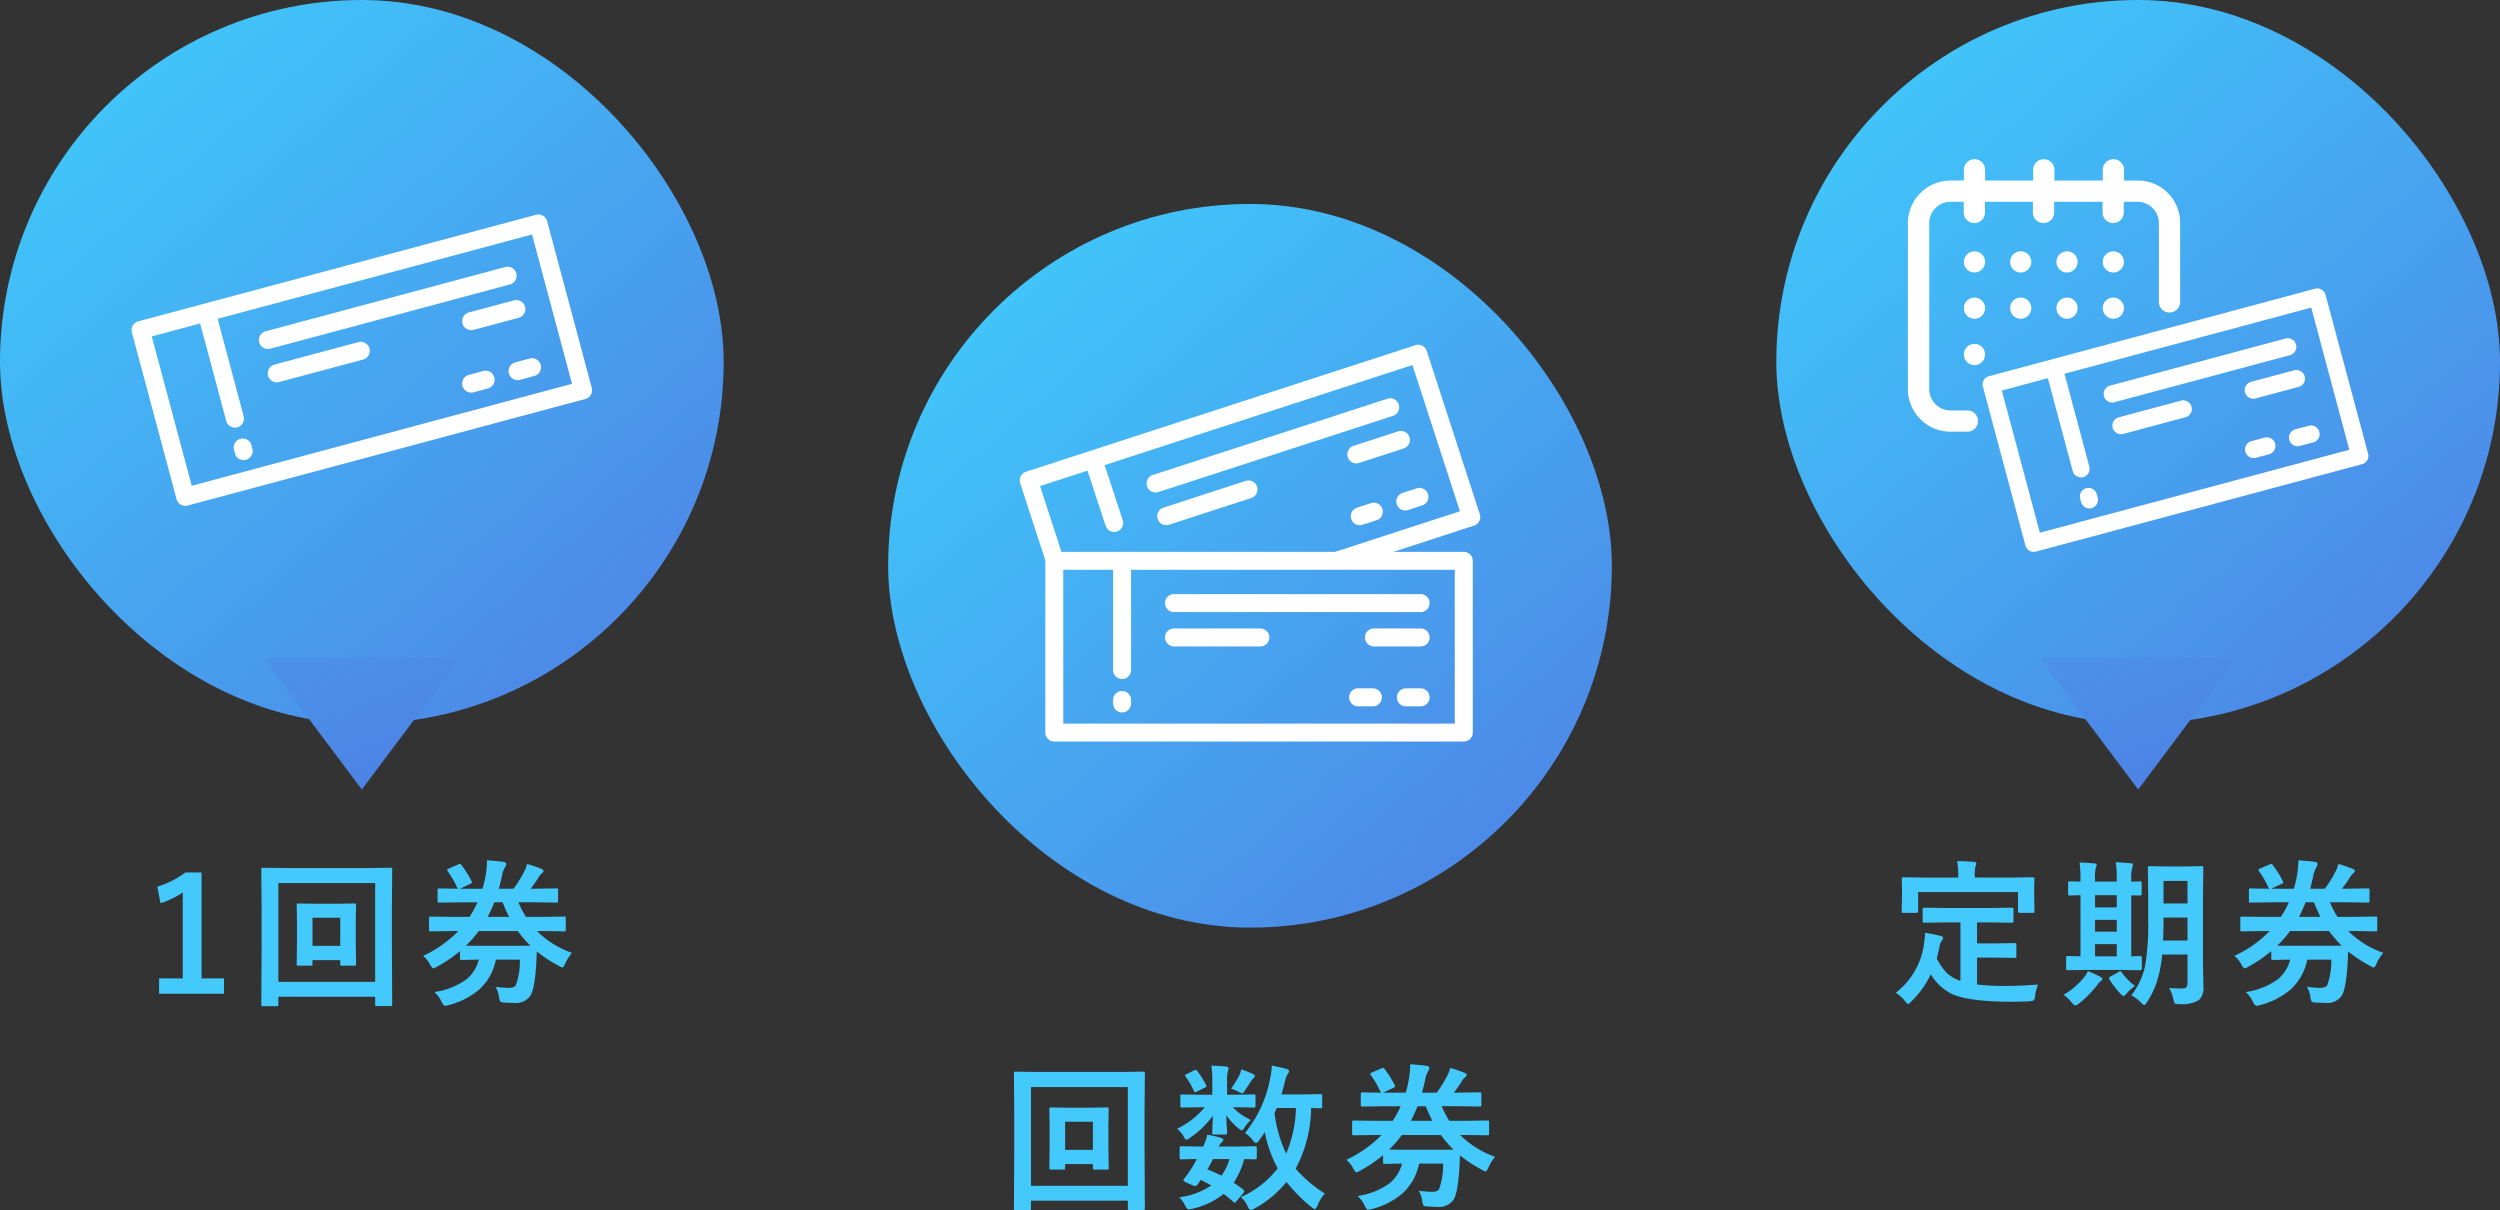 <svg xmlns="http://www.w3.org/2000/svg" xmlns:xlink="http://www.w3.org/1999/xlink" width="380" height="183.945" viewBox="0 0 380 183.945"><rect x="0" y="0" width="380" height="183.945" fill="#333333" stroke="none"/><defs><linearGradient id="a" x2="1" y2="1.153" gradientUnits="objectBoundingBox"><stop offset="0" stop-color="#3ed0fd"/><stop offset="1" stop-color="#5078e2"/></linearGradient><linearGradient id="b" x1="2.216" y1="5.805" x2="-1.204" y2="0" xlink:href="#a"/></defs><g transform="translate(-194 -1116)"><g transform="translate(0 -40)"><rect width="110" height="110" rx="55" transform="translate(194 1156)" fill="url(#a)"/><path d="M15,0,30,20H0Z" transform="translate(264 1276) rotate(180)" fill="url(#b)"/><path d="M8.637-18.387v16.1h3.41V.047H2.18V-2.285h3.6V-15.34a13.219,13.219,0,0,1-3.387,1.629l-.48-2.52a13.568,13.568,0,0,0,4.266-2.156Zm23.436,7.254V-7.77l.047,3.281a.381.381,0,0,1-.041.229.352.352,0,0,1-.217.041H30.01q-.211,0-.258-.059a.366.366,0,0,1-.035-.211v-.574H25.5v.574a.371.371,0,0,1-.047.234.437.437,0,0,1-.223.035H23.354q-.187,0-.223-.059a.366.366,0,0,1-.035-.211l.047-3.281v-3.246l-.047-2.4q0-.187.047-.223a.437.437,0,0,1,.223-.035l2.613.047H29.26l2.59-.047q.2,0,.234.047a.4.4,0,0,1,.035.211ZM29.717-11.5H25.5v4.277h4.219ZM20.307,1.676a.371.371,0,0,1-.047.234.4.4,0,0,1-.211.035H17.975a.352.352,0,0,1-.217-.041.381.381,0,0,1-.041-.229l.047-9.187v-4.723l-.047-6.6q0-.2.047-.234a.437.437,0,0,1,.223-.035l3.211.047H34.135l3.223-.047q.188,0,.223.047a.437.437,0,0,1,.035.223l-.047,5.777v5.543l.047,9.164a.371.371,0,0,1-.047.234.4.4,0,0,1-.211.035H35.295q-.2,0-.234-.047a.437.437,0,0,1-.035-.223V.5H20.307ZM35.025-16.77H20.307V-1.758H35.025ZM42.313-5.707A18.052,18.052,0,0,0,47.668-9.48H46.531l-3.07.047q-.187,0-.223-.059a.437.437,0,0,1-.035-.223V-11.4a.4.4,0,0,1,.047-.246.4.4,0,0,1,.211-.035l3.07.047h2.836a13.888,13.888,0,0,0,1.207-2.215H48.043l-3.258.047a.371.371,0,0,1-.234-.047.4.4,0,0,1-.035-.211V-15.7q0-.187.059-.223a.366.366,0,0,1,.211-.035l2.836.047a.522.522,0,0,1-.129-.164,14.276,14.276,0,0,0-1.441-2.5.451.451,0,0,1-.094-.211q0-.094.27-.2l1.441-.621a.634.634,0,0,1,.234-.082q.094,0,.223.164a15.222,15.222,0,0,1,1.559,2.484.45.45,0,0,1,.059.176q0,.082-.3.234l-1.535.715h3.434q.27-.914.434-1.781a14.95,14.95,0,0,0,.258-2.543q1.523.117,2.5.246.41.07.41.34a.968.968,0,0,1-.187.48,4.12,4.12,0,0,0-.48,1.406q-.246,1.09-.457,1.852h2.227a16.833,16.833,0,0,0,1.594-2.543,5.323,5.323,0,0,0,.48-1.219,19.688,19.688,0,0,1,2.133.738q.363.141.363.316a.47.47,0,0,1-.211.328,3.032,3.032,0,0,0-.656.844,15.652,15.652,0,0,1-1.1,1.535H59.3l3.234-.047a.427.427,0,0,1,.258.047.4.4,0,0,1,.035.211v1.641q0,.188-.059.223a.473.473,0,0,1-.234.035L59.3-13.852h-2.5a15.32,15.32,0,0,0,1.148,2.215h2.7l3.094-.047q.188,0,.223.059A.437.437,0,0,1,64-11.4v1.688a.414.414,0,0,1-.041.234q-.041.047-.217.047L60.653-9.48H59.621a14.135,14.135,0,0,0,5.32,3.316A6.393,6.393,0,0,0,63.91-4.512q-.27.574-.434.574a1.812,1.812,0,0,1-.574-.27,20.344,20.344,0,0,1-3.3-2.168q-.059.961-.059,1.242-.2,4.219-.9,5.449a2.666,2.666,0,0,1-2.52,1.125q-.527,0-1.441-.047-.539-.035-.633-.164a1.476,1.476,0,0,1-.187-.656A3.863,3.863,0,0,0,53.3-1.008a15.555,15.555,0,0,0,2.039.164q.832,0,1.078-.434a10.54,10.54,0,0,0,.6-3.855H53.375A8.286,8.286,0,0,1,50.82-.574,11.582,11.582,0,0,1,46.18,1.781a2.029,2.029,0,0,1-.527.094q-.27,0-.551-.645A4.838,4.838,0,0,0,44.035-.211a10.93,10.93,0,0,0,4.852-1.922,5.73,5.73,0,0,0,1.9-3q-1.125.012-2,.035l-.609.012a.371.371,0,0,1-.234-.047.4.4,0,0,1-.035-.211V-6.422a20.958,20.958,0,0,1-3.5,2.367,1.72,1.72,0,0,1-.551.246q-.164,0-.48-.551A3.821,3.821,0,0,0,42.313-5.707ZM51.2-7.242h5.133q1.828,0,2.285-.023A16.622,16.622,0,0,1,56.692-9.48h-5.93a15.243,15.243,0,0,1-1.945,2.215Q49.3-7.242,51.2-7.242Zm3.211-6.609H53.141q-.492,1.219-1.008,2.215h3.258A20.589,20.589,0,0,1,54.406-13.852Z" transform="translate(216 1307)" fill="#43c9fb"/><g transform="translate(214 1176)"><rect width="70" height="70" fill="none"/><g transform="translate(0 12.6)"><path d="M3.292,111.312a1.378,1.378,0,0,0-.976,1.677L9.108,138.34a1.378,1.378,0,0,0,1.677.976l60.464-16.2a1.378,1.378,0,0,0,.976-1.677L65.434,96.092a1.378,1.378,0,0,0-1.677-.976Zm59.846-13.2,6.077,22.7-57.8,15.494-6.077-22.7,7.355-1.966,3.959,14.793a1.372,1.372,0,1,0,2.653-.7L15.35,110.927,45.678,102.8Z" transform="translate(-2.271 -95.071)" fill="#fff"/><path d="M116.192,342.811a1.377,1.377,0,0,0-.976,1.677l.137.523a1.372,1.372,0,1,0,2.653-.7l-.137-.522A1.366,1.366,0,0,0,116.192,342.811Z" transform="translate(-99.649 -308.711)" fill="#fff"/><path d="M143.116,164.355a1.378,1.378,0,0,0,1.677.976L181.2,155.57a1.372,1.372,0,1,0-.7-2.653l-36.405,9.761A1.365,1.365,0,0,0,143.116,164.355Z" transform="translate(-123.714 -144.925)" fill="#fff"/><path d="M375.58,189.716l-6.888,1.842a1.372,1.372,0,0,0,.7,2.653l6.888-1.842a1.372,1.372,0,0,0-.7-2.653Z" transform="translate(-317.435 -176.665)" fill="#fff"/><path d="M422.279,254.016l-2.186.591a1.372,1.372,0,1,0,.7,2.654l2.186-.591a1.372,1.372,0,1,0-.7-2.654Z" transform="translate(-361.768 -232.125)" fill="#fff"/><path d="M370.979,267.811l-2.186.591a1.372,1.372,0,0,0,.7,2.654l2.186-.591a1.378,1.378,0,0,0,.976-1.677A1.355,1.355,0,0,0,370.979,267.811Z" transform="translate(-317.522 -244.022)" fill="#fff"/><path d="M166.737,235.881l-12.745,3.409a1.372,1.372,0,1,0,.7,2.653l12.744-3.41a1.378,1.378,0,0,0,.976-1.677A1.356,1.356,0,0,0,166.737,235.881Z" transform="translate(-132.253 -216.478)" fill="#fff"/></g></g></g><g transform="translate(0 -40)"><g transform="translate(135 31)"><rect width="110" height="110" rx="55" transform="translate(194 1156)" fill="url(#a)"/><path d="M15,0,30,20H0Z" transform="translate(264 1276) rotate(180)" fill="url(#b)"/></g><path d="M-21.525-11.133V-7.77l.047,3.281a.381.381,0,0,1-.041.229.352.352,0,0,1-.217.041h-1.852q-.211,0-.258-.059a.366.366,0,0,1-.035-.211v-.574H-28.1v.574a.371.371,0,0,1-.047.234.437.437,0,0,1-.223.035h-1.875q-.187,0-.223-.059a.366.366,0,0,1-.035-.211l.047-3.281v-3.246l-.047-2.4q0-.187.047-.223a.437.437,0,0,1,.223-.035l2.613.047h3.281l2.59-.047q.2,0,.234.047a.4.4,0,0,1,.035.211Zm-2.355-.363H-28.1v4.277h4.219Zm-9.41,13.172a.371.371,0,0,1-.047.234.4.4,0,0,1-.211.035h-2.074A.352.352,0,0,1-35.84,1.9a.381.381,0,0,1-.041-.229l.047-9.187v-4.723l-.047-6.6q0-.2.047-.234a.437.437,0,0,1,.223-.035l3.211.047h12.937l3.223-.047q.187,0,.223.047a.437.437,0,0,1,.035.223l-.047,5.777v5.543l.047,9.164a.371.371,0,0,1-.047.234.4.4,0,0,1-.211.035H-18.3q-.2,0-.234-.047a.437.437,0,0,1-.035-.223V.5H-33.291ZM-18.572-16.77H-33.291V-1.758h14.719ZM-.762-9.785a18.442,18.442,0,0,0,3.809-8.238,10.4,10.4,0,0,0,.27-2.016q1.84.4,2.191.5.434.141.434.363a1.372,1.372,0,0,1-.27.527,3.532,3.532,0,0,0-.363,1.055q-.117.527-.527,1.945H7.875l2.836-.047q.188,0,.223.047a.4.4,0,0,1,.035.211v1.641q0,.188-.047.223a.4.4,0,0,1-.211.035l-.457-.012q-.445-.023-.961-.035A19.924,19.924,0,0,1,6.937-4.359,20.177,20.177,0,0,0,11.379-.574a5.854,5.854,0,0,0-1.125,1.828q-.246.527-.41.527a1.121,1.121,0,0,1-.5-.293,24.6,24.6,0,0,1-3.8-3.832A16.271,16.271,0,0,1,.727,1.676a2.1,2.1,0,0,1-.6.246q-.211,0-.48-.551A4.29,4.29,0,0,0-1.383-.047a14.33,14.33,0,0,0,5.59-4.371,19.29,19.29,0,0,1-1.969-5.52,11.762,11.762,0,0,1-.867,1.3q-.316.387-.457.387-.176,0-.5-.434A4.585,4.585,0,0,0-.762-9.785Zm7.746-3.8H4.055l-.328.8A20.253,20.253,0,0,0,5.5-6.645,19.057,19.057,0,0,0,6.984-13.582ZM-10.77-.012a11.129,11.129,0,0,0,4.875-1.8q-.891-.5-1.594-.844l-.352.527q-.3.41-.5.41a1.071,1.071,0,0,1-.41-.117L-9.762-2.3q-.375-.176-.375-.293a.939.939,0,0,1,.117-.234A16.911,16.911,0,0,0-9.012-4.219a15.424,15.424,0,0,0,.926-1.605q-1,.012-1.816.035l-.562.012q-.234,0-.234-.258V-7.5q0-.27.234-.27l3,.047h.34a7.4,7.4,0,0,0,.621-1.8,14.17,14.17,0,0,1,2.168.5q.293.117.293.27a.5.5,0,0,1-.223.34,2.4,2.4,0,0,0-.48.691h2.5l3-.047q.211,0,.246.047a.437.437,0,0,1,.035.223v1.465q0,.258-.281.258L.234-5.789q-.527-.023-1.113-.035a12.572,12.572,0,0,1-1.594,3.6q.551.363,1.418,1.008a.48.48,0,0,1,.176.293.505.505,0,0,1-.152.3L-2.016.539q-.2.258-.3.258A.538.538,0,0,1-2.543.68a16.108,16.108,0,0,0-1.465-1.2,11.649,11.649,0,0,1-4.77,2.25,2.786,2.786,0,0,1-.516.094q-.293,0-.586-.621A4.09,4.09,0,0,0-10.77-.012Zm4.289-4.23A20.776,20.776,0,0,1-4.336-3.3a8.3,8.3,0,0,0,1.219-2.52h-2.52Q-6.105-4.852-6.48-4.242ZM-2.438-15.6l2.977-.047A.427.427,0,0,1,.8-15.6a.473.473,0,0,1,.035.234v1.441q0,.2-.059.234a.473.473,0,0,1-.234.035L-2.438-13.7H-2.6a8.4,8.4,0,0,0,2.73,1.934A6.175,6.175,0,0,0-.949-10.441q-.152.246-.281.246-.176,0-.656-.41A10.533,10.533,0,0,1-3.609-12.48q.023.82.082,1.84.047.691.047.82,0,.188-.059.234a.4.4,0,0,1-.211.035H-5.484q-.187,0-.223-.047a.437.437,0,0,1-.035-.223q0-.047.035-.961.047-.82.059-1.629A13.835,13.835,0,0,1-9.082-9.082a1.243,1.243,0,0,1-.6.316q-.141,0-.363-.41a4.2,4.2,0,0,0-1.031-1.266,12.273,12.273,0,0,0,4.2-3.258h-.5l-2.977.047q-.234,0-.234-.27v-1.441a.4.4,0,0,1,.047-.246.306.306,0,0,1,.188-.035l2.977.047h1.641V-17.93a11.638,11.638,0,0,0-.152-2.086q1.418.035,2.309.141.316.035.316.27a.946.946,0,0,1-.059.281,1.41,1.41,0,0,0-.07.246,6.32,6.32,0,0,0-.094,1.441V-15.6Zm-.434-.937a12.7,12.7,0,0,0,1.2-1.922,3.943,3.943,0,0,0,.34-.984,12.32,12.32,0,0,1,1.781.691q.293.164.293.293a.453.453,0,0,1-.2.34,1.565,1.565,0,0,0-.387.457q-.633,1.008-.937,1.43-.234.41-.375.41a2.005,2.005,0,0,1-.633-.258A11.7,11.7,0,0,0-2.871-16.535Zm-5.168-2.684a10.845,10.845,0,0,1,1.348,2.133.377.377,0,0,1,.059.164q0,.129-.223.246l-1.23.6a.647.647,0,0,1-.258.094q-.117,0-.187-.187a11.756,11.756,0,0,0-1.23-2.145.427.427,0,0,1-.105-.211q0-.105.223-.211L-8.5-19.3a.718.718,0,0,1,.246-.082Q-8.156-19.383-8.039-19.219ZM14.635-5.707A18.052,18.052,0,0,0,19.99-9.48H18.854l-3.07.047q-.187,0-.223-.059a.437.437,0,0,1-.035-.223V-11.4a.4.4,0,0,1,.047-.246.4.4,0,0,1,.211-.035l3.07.047H21.69A13.888,13.888,0,0,0,22.9-13.852H20.365l-3.258.047a.371.371,0,0,1-.234-.047.4.4,0,0,1-.035-.211V-15.7q0-.187.059-.223a.366.366,0,0,1,.211-.035l2.836.047a.522.522,0,0,1-.129-.164,14.276,14.276,0,0,0-1.441-2.5.451.451,0,0,1-.094-.211q0-.094.27-.2l1.441-.621a.634.634,0,0,1,.234-.082q.094,0,.223.164a15.222,15.222,0,0,1,1.559,2.484.45.45,0,0,1,.059.176q0,.082-.3.234l-1.535.715h3.434q.27-.914.434-1.781a14.95,14.95,0,0,0,.258-2.543q1.523.117,2.5.246.41.07.41.34a.968.968,0,0,1-.187.48,4.12,4.12,0,0,0-.48,1.406q-.246,1.09-.457,1.852h2.227a16.833,16.833,0,0,0,1.594-2.543,5.323,5.323,0,0,0,.48-1.219,19.688,19.688,0,0,1,2.133.738q.363.141.363.316a.47.47,0,0,1-.211.328,3.032,3.032,0,0,0-.656.844,15.652,15.652,0,0,1-1.1,1.535h.668l3.234-.047a.427.427,0,0,1,.258.047.4.4,0,0,1,.035.211v1.641q0,.188-.059.223a.473.473,0,0,1-.234.035l-3.234-.047h-2.5a15.32,15.32,0,0,0,1.148,2.215h2.7l3.094-.047q.188,0,.223.059a.437.437,0,0,1,.035.223v1.688a.414.414,0,0,1-.041.234q-.041.047-.217.047L32.975-9.48H31.943a14.135,14.135,0,0,0,5.32,3.316,6.393,6.393,0,0,0-1.031,1.652q-.27.574-.434.574a1.812,1.812,0,0,1-.574-.27,20.344,20.344,0,0,1-3.3-2.168q-.059.961-.059,1.242-.2,4.219-.9,5.449a2.666,2.666,0,0,1-2.52,1.125q-.527,0-1.441-.047-.539-.035-.633-.164a1.476,1.476,0,0,1-.187-.656,3.863,3.863,0,0,0-.551-1.582,15.555,15.555,0,0,0,2.039.164q.832,0,1.078-.434a10.54,10.54,0,0,0,.6-3.855H25.7A8.286,8.286,0,0,1,23.143-.574,11.582,11.582,0,0,1,18.5,1.781a2.029,2.029,0,0,1-.527.094q-.27,0-.551-.645A4.838,4.838,0,0,0,16.357-.211a10.93,10.93,0,0,0,4.852-1.922,5.73,5.73,0,0,0,1.9-3q-1.125.012-2,.035l-.609.012a.371.371,0,0,1-.234-.047.4.4,0,0,1-.035-.211V-6.422a20.958,20.958,0,0,1-3.5,2.367,1.72,1.72,0,0,1-.551.246q-.164,0-.48-.551A3.821,3.821,0,0,0,14.635-5.707Zm8.883-1.535H28.65q1.828,0,2.285-.023A16.622,16.622,0,0,1,29.014-9.48h-5.93a15.243,15.243,0,0,1-1.945,2.215Q21.619-7.242,23.518-7.242Zm3.211-6.609H25.463q-.492,1.219-1.008,2.215h3.258A20.589,20.589,0,0,1,26.729-13.852Z" transform="translate(384 1338)" fill="#43c9fb"/><g transform="translate(349 1207)"><rect width="70" height="70" transform="translate(0)" fill="none"/><g transform="translate(0 1.4)"><path d="M69.933,61.184,61.866,36.36a1.368,1.368,0,0,0-1.723-.878L.945,54.719a1.367,1.367,0,0,0-.878,1.723L3.886,68.192c0,.023,0,.046,0,.069v26.1A1.367,1.367,0,0,0,5.25,95.731H67.495a1.367,1.367,0,0,0,1.367-1.367v-26.1a1.367,1.367,0,0,0-1.367-1.367H56.787l12.268-3.987A1.368,1.368,0,0,0,69.933,61.184Zm-3.805,8.444V93H6.617V69.628H14.19V84.86a1.367,1.367,0,0,0,2.734,0V69.628h49.2ZM47.939,66.894H6.339L3.09,56.9,10.3,54.555l2.757,8.377a1.367,1.367,0,1,0,2.6-.855L12.9,53.71,59.688,38.5,66.91,60.729Z" transform="translate(0 -35.415)" fill="#fff"/><path d="M179.477,95.883a1.368,1.368,0,0,0-1.723-.878l-35.646,11.584a1.367,1.367,0,1,0,.845,2.6L178.6,97.606A1.368,1.368,0,0,0,179.477,95.883Z" transform="translate(-121.864 -86.8)" fill="#fff"/><path d="M366.13,136.114l6.747-2.192a1.367,1.367,0,1,0-.845-2.6l-6.747,2.193a1.367,1.367,0,1,0,.845,2.6Z" transform="translate(-314.528 -118.151)" fill="#fff"/><path d="M418.718,197.056a1.366,1.366,0,0,0,1.723.878l2.135-.694a1.367,1.367,0,1,0-.845-2.6l-2.135.694A1.367,1.367,0,0,0,418.718,197.056Z" transform="translate(-361.414 -172.812)" fill="#fff"/><path d="M371.235,211.049l-2.135.694a1.367,1.367,0,1,0,.845,2.6l2.135-.694a1.367,1.367,0,0,0-.845-2.6Z" transform="translate(-317.822 -186.978)" fill="#fff"/><path d="M166.386,186.393l-12.476,4.054a1.367,1.367,0,1,0,.845,2.6l12.476-4.054a1.367,1.367,0,1,0-.845-2.6Z" transform="translate(-132.052 -165.693)" fill="#fff"/><path d="M105.155,420.364a1.367,1.367,0,0,0-1.367,1.367v.535a1.367,1.367,0,1,0,2.734,0v-.535A1.367,1.367,0,0,0,105.155,420.364Z" transform="translate(-89.598 -367.734)" fill="#fff"/><path d="M161.554,314.03a1.368,1.368,0,0,0,1.367,1.367H200.4a1.367,1.367,0,1,0,0-2.734H162.921A1.367,1.367,0,0,0,161.554,314.03Z" transform="translate(-139.467 -274.758)" fill="#fff"/><path d="M392.272,350.847h-7.095a1.367,1.367,0,0,0,0,2.734h7.095a1.367,1.367,0,1,0,0-2.734Z" transform="translate(-331.336 -307.722)" fill="#fff"/><path d="M422.893,417.427h-2.245a1.367,1.367,0,1,0,0,2.734h2.245a1.367,1.367,0,1,0,0-2.734Z" transform="translate(-361.958 -365.199)" fill="#fff"/><path d="M369.8,417.427h-2.245a1.367,1.367,0,0,0,0,2.734H369.8a1.367,1.367,0,0,0,0-2.734Z" transform="translate(-316.123 -365.199)" fill="#fff"/><path d="M176.04,350.847H162.922a1.367,1.367,0,0,0,0,2.734H176.04a1.367,1.367,0,1,0,0-2.734Z" transform="translate(-139.468 -307.722)" fill="#fff"/></g></g></g><g transform="translate(0 -40)"><g transform="translate(270)"><rect width="110" height="110" rx="55" transform="translate(194 1156)" fill="url(#a)"/><path d="M15,0,30,20H0Z" transform="translate(264 1276) rotate(180)" fill="url(#b)"/></g><path d="M-29.225-10.793l-3.234.047a.427.427,0,0,1-.258-.047.437.437,0,0,1-.035-.223v-1.758q0-.187.059-.223a.473.473,0,0,1,.234-.035l3.234.047h6.773l3.234-.047a.371.371,0,0,1,.234.047.4.4,0,0,1,.035.211v1.758a.371.371,0,0,1-.047.234.437.437,0,0,1-.223.035l-3.234-.047H-24.49v3.188h2.93l2.754-.047q.211,0,.246.047a.319.319,0,0,1,.047.211v1.758q0,.164-.047.2a.51.51,0,0,1-.246.035l-2.754-.047h-2.93v4.1a41.877,41.877,0,0,0,4.629.211q1.816,0,4.652-.211A6.752,6.752,0,0,0-15.666.375q-.07.574-.211.68a1.714,1.714,0,0,1-.645.141q-1.371.07-2.836.07-6.375-.023-8.93-1.172a7.854,7.854,0,0,1-3.234-3,13.946,13.946,0,0,1-2.93,4.1q-.375.41-.527.41-.129,0-.48-.457A5.191,5.191,0,0,0-36.854-.094a11.23,11.23,0,0,0,4.324-7.582,14.65,14.65,0,0,0,.141-1.535q1.043.152,2.285.457.457.094.457.328a.786.786,0,0,1-.223.457,2.18,2.18,0,0,0-.316.75,16.947,16.947,0,0,1-.434,1.887,8.391,8.391,0,0,0,1.535,2.215A5.721,5.721,0,0,0-27.01-1.9v-8.895Zm10.031-6.82,3.164-.047q.27,0,.27.234l-.047,1.254v1.031l.047,2.637q0,.188-.059.223a.366.366,0,0,1-.211.035H-18q-.188,0-.223-.047a.4.4,0,0,1-.035-.211V-15.41H-33.443V-12.5q0,.188-.059.223a.473.473,0,0,1-.234.035h-1.945q-.187,0-.223-.047a.4.4,0,0,1-.035-.211l.047-2.637v-.82l-.047-1.465q0-.234.258-.234l3.2.047h5.133v-.211a10.472,10.472,0,0,0-.176-2.285q1.207,0,2.566.117.363.047.363.246a1.551,1.551,0,0,1-.141.457,5.757,5.757,0,0,0-.094,1.441v.234ZM4.7-.82q1.113.07,2.063.07.738,0,.738-.832V-5.906H3.645a18.911,18.911,0,0,1-.879,4.371A13.951,13.951,0,0,1,1.359,1.313q-.281.457-.434.457-.117,0-.48-.363A6.159,6.159,0,0,0-1.043.281,10.823,10.823,0,0,0,1.078-4.3a38.173,38.173,0,0,0,.445-6.832v-3.961l-.047-3.973a.4.4,0,0,1,.047-.246.437.437,0,0,1,.223-.035l2.473.047H7.16l2.473-.047q.2,0,.234.059a.437.437,0,0,1,.035.223l-.047,3.973V-4.277l.07,3.316a2.478,2.478,0,0,1-.691,1.969,4.98,4.98,0,0,1-2.953.621,1.331,1.331,0,0,1-.715-.105A2.185,2.185,0,0,1,5.344.891,4.906,4.906,0,0,0,4.7-.82ZM3.785-8.039H7.5v-3.5H3.855v.434Q3.855-9.41,3.785-8.039ZM7.5-17.1H3.855v3.422H7.5ZM-7.688-3.574l-3,.047q-.187,0-.223-.047a.4.4,0,0,1-.035-.211V-5.426q0-.187.047-.223a.4.4,0,0,1,.211-.035l1.922.047V-14.93q-.645.012-1.2.035l-.387.012a.427.427,0,0,1-.258-.047.306.306,0,0,1-.035-.187v-1.664q0-.187.059-.223a.473.473,0,0,1,.234-.035l1.582.047v-.41a15.717,15.717,0,0,0-.141-2.5q1.336.047,2.273.141.34.047.34.223a1.551,1.551,0,0,1-.141.457,6.352,6.352,0,0,0-.117,1.652v.434h3.3v-.457a15.989,15.989,0,0,0-.141-2.5q1.957.129,2.262.164.34.047.34.223A2.171,2.171,0,0,1-.9-19.1a5.68,5.68,0,0,0-.152,1.676v.434q.492-.012,1-.035l.352-.012q.234,0,.234.258v1.664a.207.207,0,0,1-.234.234l-1.348-.023v9.27q.516-.012,1.02-.035l.352-.012q.234,0,.234.258v1.641q0,.258-.234.258l-2.93-.047Zm1.137-2.062h3.3V-7.488h-3.3Zm0-7.441h3.3V-14.93h-3.3Zm0,3.691h3.3V-11.18h-3.3Zm.3,8.145a15.2,15.2,0,0,1-2.777,2.8,1.275,1.275,0,0,1-.527.27q-.176,0-.539-.434A6.458,6.458,0,0,0-11.332.211a11.241,11.241,0,0,0,3.117-2.66,5.527,5.527,0,0,0,.574-.937,16.056,16.056,0,0,1,1.852.844q.34.164.34.363t-.27.328A3.345,3.345,0,0,0-6.246-1.242ZM-2.52-3.211A10.819,10.819,0,0,0-.48-1.125,6.776,6.776,0,0,0-1.8.047Q-2.1.41-2.215.41t-.4-.293A12.793,12.793,0,0,1-4.348-2.109.427.427,0,0,1-4.43-2.32q0-.105.176-.223L-3-3.234a.7.7,0,0,1,.281-.152Q-2.625-3.387-2.52-3.211Zm17.154-2.5A18.052,18.052,0,0,0,19.99-9.48H18.854l-3.07.047q-.187,0-.223-.059a.437.437,0,0,1-.035-.223V-11.4a.4.4,0,0,1,.047-.246.4.4,0,0,1,.211-.035l3.07.047H21.69A13.888,13.888,0,0,0,22.9-13.852H20.365l-3.258.047a.371.371,0,0,1-.234-.047.4.4,0,0,1-.035-.211V-15.7q0-.187.059-.223a.366.366,0,0,1,.211-.035l2.836.047a.522.522,0,0,1-.129-.164,14.276,14.276,0,0,0-1.441-2.5.451.451,0,0,1-.094-.211q0-.094.27-.2l1.441-.621a.634.634,0,0,1,.234-.082q.094,0,.223.164a15.222,15.222,0,0,1,1.559,2.484.45.45,0,0,1,.059.176q0,.082-.3.234l-1.535.715h3.434q.27-.914.434-1.781a14.95,14.95,0,0,0,.258-2.543q1.523.117,2.5.246.41.07.41.34a.968.968,0,0,1-.187.48,4.12,4.12,0,0,0-.48,1.406q-.246,1.09-.457,1.852h2.227a16.833,16.833,0,0,0,1.594-2.543,5.323,5.323,0,0,0,.48-1.219,19.688,19.688,0,0,1,2.133.738q.363.141.363.316a.47.47,0,0,1-.211.328,3.032,3.032,0,0,0-.656.844,15.652,15.652,0,0,1-1.1,1.535h.668l3.234-.047a.427.427,0,0,1,.258.047.4.4,0,0,1,.035.211v1.641q0,.188-.059.223a.473.473,0,0,1-.234.035l-3.234-.047h-2.5a15.32,15.32,0,0,0,1.148,2.215h2.7l3.094-.047q.188,0,.223.059a.437.437,0,0,1,.035.223v1.688a.414.414,0,0,1-.041.234q-.041.047-.217.047L32.975-9.48H31.943a14.135,14.135,0,0,0,5.32,3.316,6.393,6.393,0,0,0-1.031,1.652q-.27.574-.434.574a1.812,1.812,0,0,1-.574-.27,20.344,20.344,0,0,1-3.3-2.168q-.059.961-.059,1.242-.2,4.219-.9,5.449a2.666,2.666,0,0,1-2.52,1.125q-.527,0-1.441-.047-.539-.035-.633-.164a1.476,1.476,0,0,1-.187-.656,3.863,3.863,0,0,0-.551-1.582,15.555,15.555,0,0,0,2.039.164q.832,0,1.078-.434a10.54,10.54,0,0,0,.6-3.855H25.7A8.286,8.286,0,0,1,23.143-.574,11.582,11.582,0,0,1,18.5,1.781a2.029,2.029,0,0,1-.527.094q-.27,0-.551-.645A4.838,4.838,0,0,0,16.357-.211a10.93,10.93,0,0,0,4.852-1.922,5.73,5.73,0,0,0,1.9-3q-1.125.012-2,.035l-.609.012a.371.371,0,0,1-.234-.047.4.4,0,0,1-.035-.211V-6.422a20.958,20.958,0,0,1-3.5,2.367,1.72,1.72,0,0,1-.551.246q-.164,0-.48-.551A3.821,3.821,0,0,0,14.635-5.707Zm8.883-1.535H28.65q1.828,0,2.285-.023A16.622,16.622,0,0,1,29.014-9.48h-5.93a15.243,15.243,0,0,1-1.945,2.215Q21.619-7.242,23.518-7.242Zm3.211-6.609H25.463q-.492,1.219-1.008,2.215h3.258A20.589,20.589,0,0,1,26.729-13.852Z" transform="translate(519 1307)" fill="#43c9fb"/><g transform="translate(484 1176)"><rect width="70" height="70" fill="none"/><g transform="translate(0 4.2)"><path d="M143.453,206.874l-6.475-24.146a1.3,1.3,0,0,0-1.6-.925L85.828,195.1a1.3,1.3,0,0,0-.925,1.6l6.461,24.132a1.3,1.3,0,0,0,1.6.925l49.562-13.281A1.3,1.3,0,0,0,143.453,206.874ZM93.56,218.885l-5.785-21.605,7-1.878,3.769,14.082a1.308,1.308,0,1,0,2.526-.677L97.3,194.725l20.888-5.591,16.622-4.459,5.785,21.606Z" transform="translate(-73.5 -162.117)" fill="#fff"/><path d="M194.43,402.163a1.308,1.308,0,0,0-2.526.677l.138.5a1.308,1.308,0,1,0,2.526-.677Z" transform="translate(-165.728 -351.263)" fill="#fff"/><path d="M246.663,239.13a1.308,1.308,0,0,0-.676-2.527l-26.658,7.151a1.308,1.308,0,1,0,.677,2.526Z" transform="translate(-188.57 -209.351)" fill="#fff"/><path d="M375,275.918l6.558-1.753a1.3,1.3,0,0,0,.925-1.6,1.32,1.32,0,0,0-1.6-.925l-6.557,1.753a1.308,1.308,0,0,0,.676,2.527Z" transform="translate(-322.171 -239.554)" fill="#fff"/><path d="M423.128,333.191a1.308,1.308,0,0,0,.677,2.527l2.071-.553a1.308,1.308,0,0,0-.677-2.526Z" transform="translate(-364.234 -292.133)" fill="#fff"/><path d="M376.6,345.7l-2.071.552a1.308,1.308,0,0,0,.677,2.526l2.071-.552a1.308,1.308,0,0,0-.677-2.526Z" transform="translate(-322.344 -303.39)" fill="#fff"/><path d="M238.1,305.039l-9.471,2.54a1.308,1.308,0,0,0,.676,2.527l9.471-2.541a1.3,1.3,0,0,0,.925-1.6A1.32,1.32,0,0,0,238.1,305.039Z" transform="translate(-196.586 -268.344)" fill="#fff"/><ellipse cx="1.615" cy="1.615" rx="1.615" ry="1.615" transform="translate(29.284 14.411) rotate(-13.286)" fill="#fff"/><path d="M11.643,77.686H9.075a3.235,3.235,0,0,1-3.23-3.23V49.205a3.235,3.235,0,0,1,3.23-3.23H11.09V47.59a1.615,1.615,0,0,0,3.23,0V45.975H21.6V47.59a1.615,1.615,0,0,0,3.23,0V45.975h7.358V47.59a1.615,1.615,0,0,0,3.23,0V45.975h2.1a3.235,3.235,0,0,1,3.23,3.23V61.188a1.615,1.615,0,1,0,3.23,0V49.205a6.408,6.408,0,0,0-6.42-6.461h-2.1V41.115a1.615,1.615,0,1,0-3.23,0v1.629H24.868V41.115a1.615,1.615,0,1,0-3.23,0v1.629h-7.3V41.115a1.615,1.615,0,1,0-3.23,0v1.629H9.075A6.481,6.481,0,0,0,2.6,49.205V74.442a6.484,6.484,0,0,0,6.475,6.475h2.568a1.615,1.615,0,1,0,0-3.23Z" transform="translate(-2.6 -39.5)" fill="#fff"/><ellipse cx="1.615" cy="1.615" rx="1.615" ry="1.615" transform="translate(22.244 14.411) rotate(-13.286)" fill="#fff"/><ellipse cx="1.615" cy="1.615" rx="1.615" ry="1.615" transform="translate(15.294 21.305) rotate(-9.218)" fill="#fff"/><circle cx="1.615" cy="1.615" r="1.615" transform="translate(7.835 15.614) rotate(-45)" fill="#fff"/><ellipse cx="1.615" cy="1.615" rx="1.615" ry="1.615" transform="translate(8.01 23.516) rotate(-67.5)" fill="#fff"/><ellipse cx="1.615" cy="1.615" rx="1.615" ry="1.615" transform="translate(8.01 30.556) rotate(-67.5)" fill="#fff"/><ellipse cx="1.615" cy="1.615" rx="1.615" ry="1.615" transform="translate(15.203 14.412) rotate(-13.286)" fill="#fff"/><ellipse cx="1.615" cy="1.615" rx="1.615" ry="1.615" transform="translate(22.335 21.305) rotate(-9.218)" fill="#fff"/><ellipse cx="1.615" cy="1.615" rx="1.615" ry="1.615" transform="translate(29.376 21.305) rotate(-9.218)" fill="#fff"/></g></g></g></g></svg>